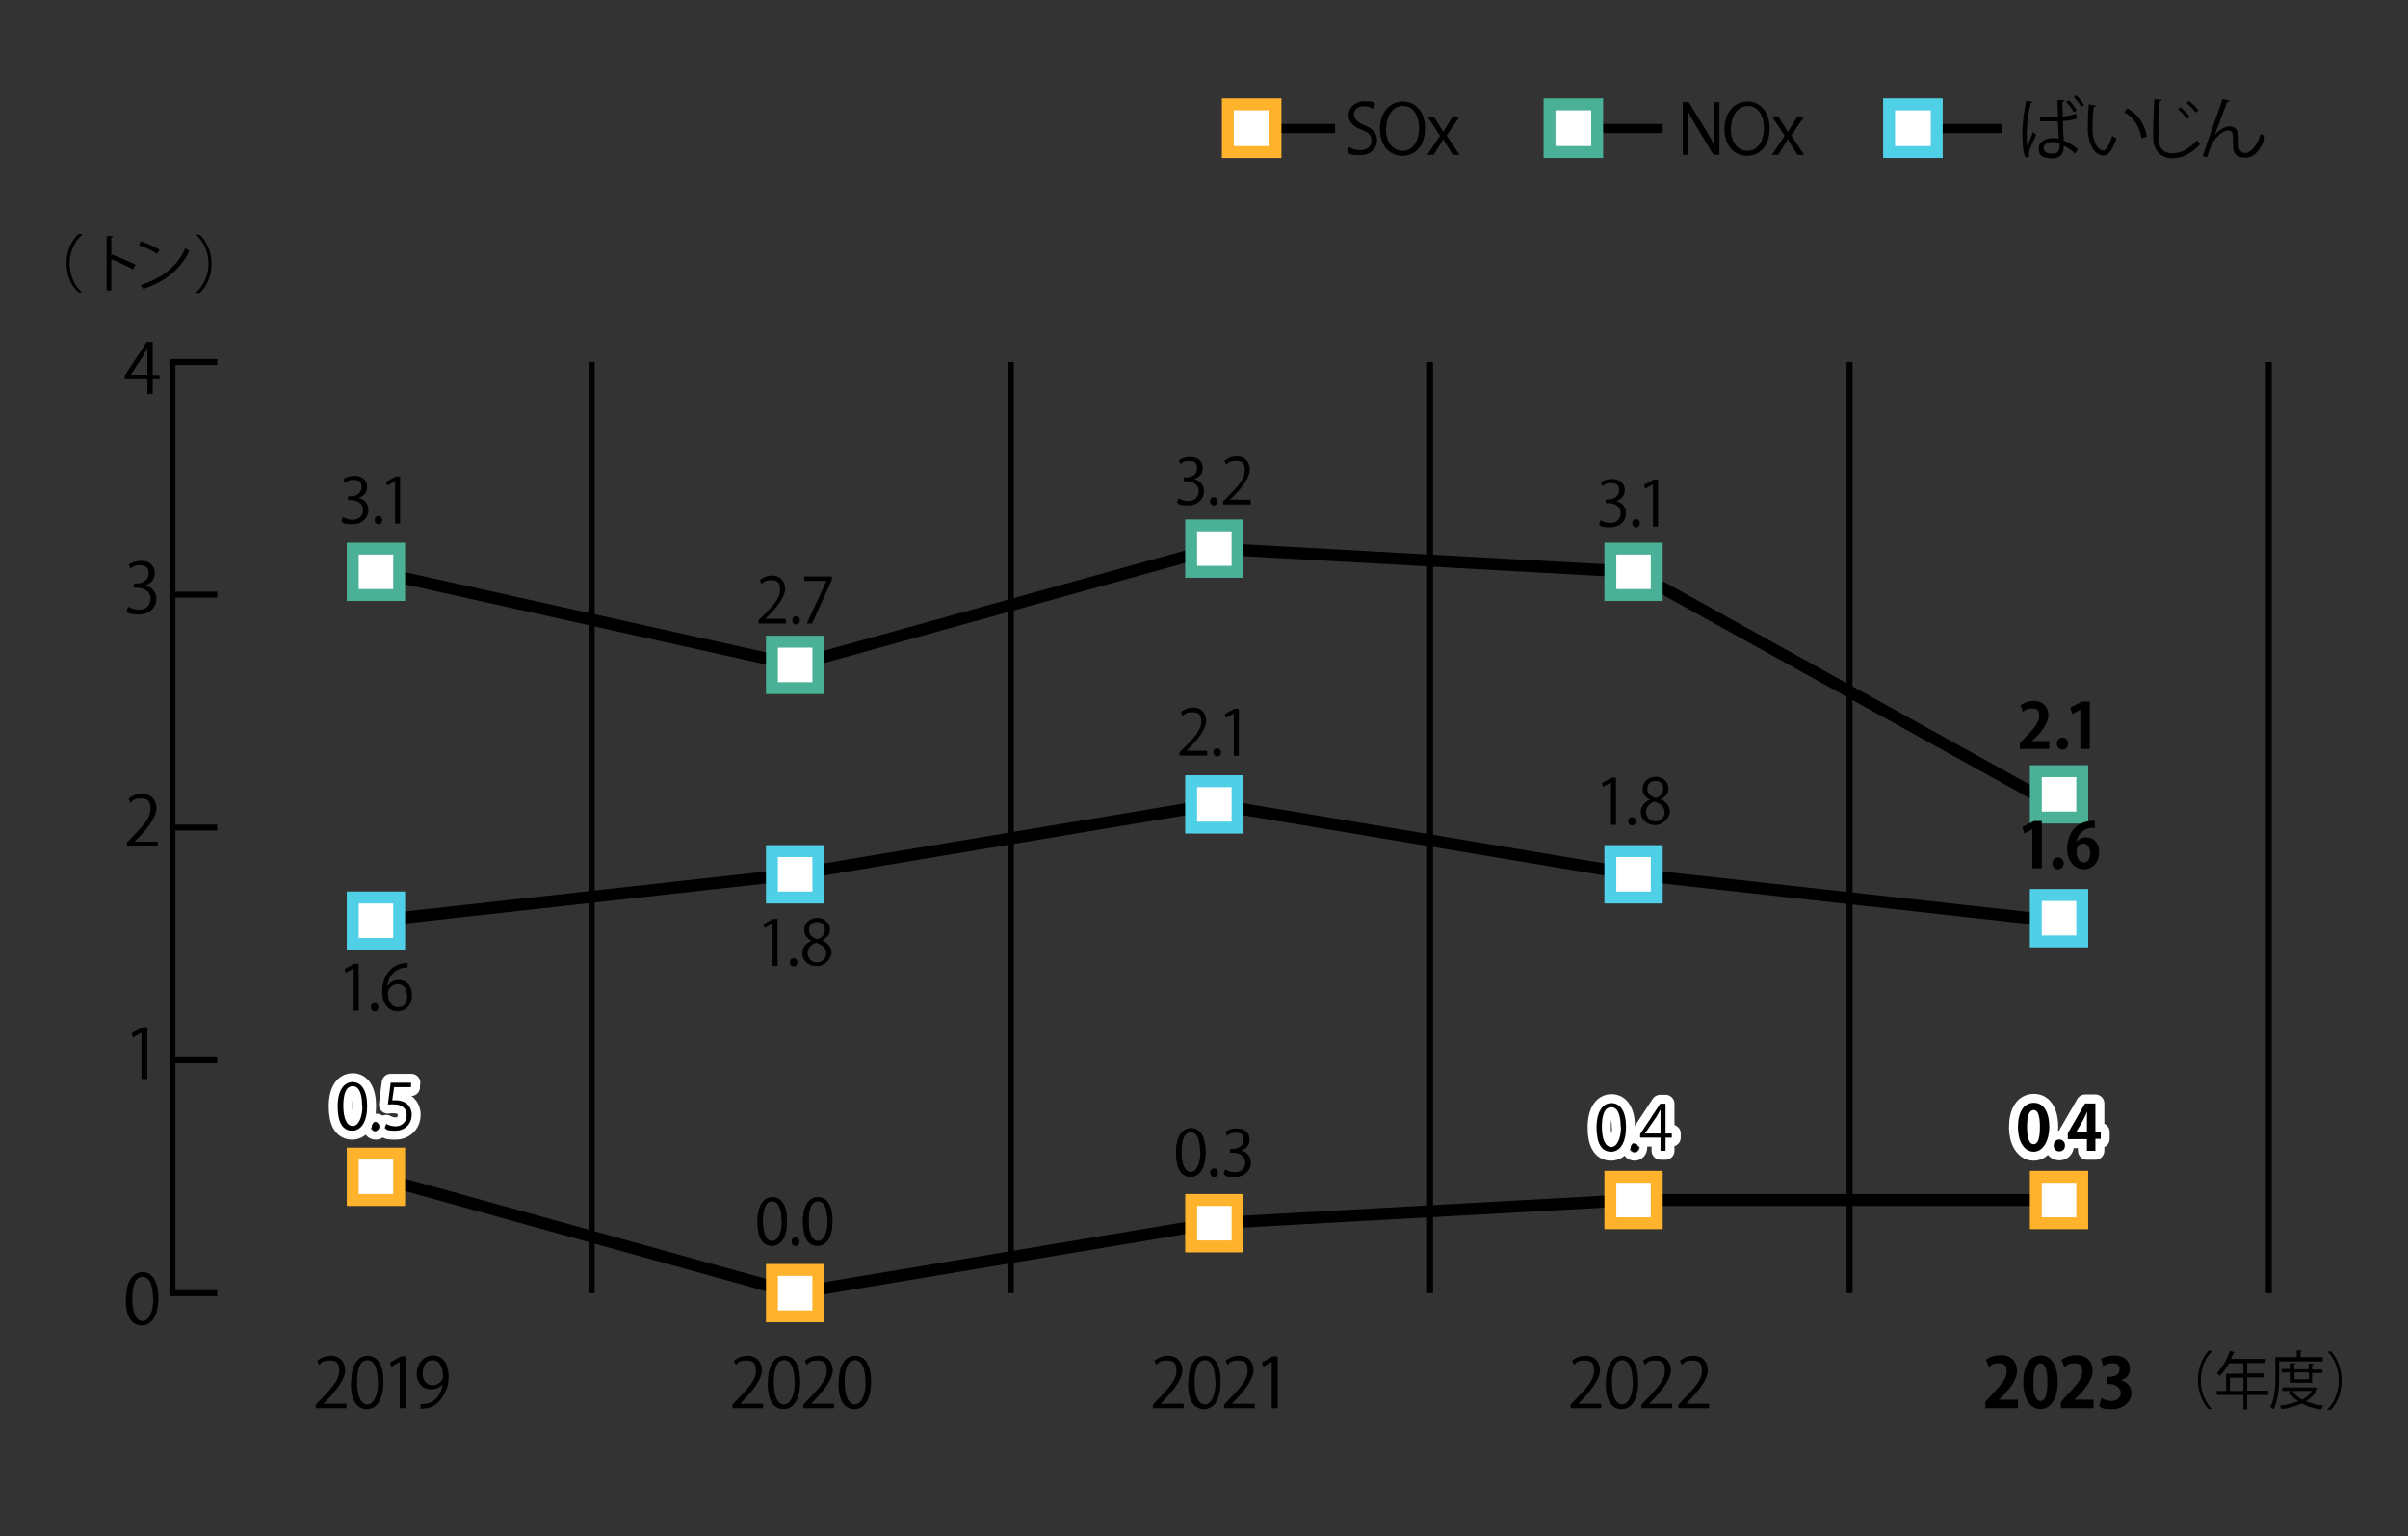 <?xml version="1.0" encoding="UTF-8"?>
<svg id="_画像" data-name="画像" xmlns="http://www.w3.org/2000/svg" version="1.1" viewBox="0 0 768 490">
  <rect x="0" y="0" width="768" height="490" fill="#333333" stroke="none"/>
  <defs>
    <style>
      .cls-1 {
        fill: #ffb22c;
      }

      .cls-1, .cls-2, .cls-3, .cls-4, .cls-5 {
        stroke-width: 0px;
      }

      .cls-6 {
        stroke-width: 2.9px;
      }

      .cls-6, .cls-7, .cls-8 {
        stroke: #000;
        stroke-miterlimit: 10;
      }

      .cls-6, .cls-7, .cls-8, .cls-9 {
        fill: none;
      }

      .cls-2 {
        fill: #4ab196;
      }

      .cls-3 {
        fill: #000;
      }

      .cls-7 {
        stroke-width: 1.9px;
      }

      .cls-8 {
        stroke-width: 3.8px;
      }

      .cls-8, .cls-9 {
        stroke-linecap: round;
      }

      .cls-9 {
        stroke: #fff;
        stroke-linejoin: round;
        stroke-width: 5.7px;
      }

      .cls-4 {
        fill: #50d0e7;
      }

      .cls-5 {
        fill: #fff;
      }
    </style>
  </defs>
  <g>
    <line class="cls-8" x1="253.6" y1="412.5" x2="119.9" y2="375.4"/>
    <line class="cls-8" x1="387.3" y1="390.2" x2="253.6" y2="412.5"/>
    <line class="cls-8" x1="521" y1="382.8" x2="387.3" y2="390.2"/>
    <line class="cls-8" x1="654.8" y1="382.8" x2="521" y2="382.8"/>
  </g>
  <g>
    <line class="cls-8" x1="253.6" y1="278.9" x2="119.9" y2="293.7"/>
    <line class="cls-8" x1="387.3" y1="256.6" x2="253.6" y2="278.9"/>
    <line class="cls-8" x1="521" y1="278.9" x2="387.3" y2="256.6"/>
    <line class="cls-8" x1="654.8" y1="293.7" x2="521" y2="278.9"/>
  </g>
  <g>
    <line class="cls-8" x1="253.6" y1="212.1" x2="119.9" y2="182.4"/>
    <line class="cls-8" x1="387.3" y1="175" x2="253.6" y2="212.1"/>
    <line class="cls-8" x1="521" y1="182.4" x2="387.3" y2="175"/>
    <line class="cls-8" x1="654.8" y1="256.6" x2="521" y2="182.4"/>
  </g>
  <g>
    <rect class="cls-5" x="246.2" y="405.1" width="14.8" height="14.8"/>
    <path class="cls-1" d="M259.1,407v11h-11v-11h11M262.9,403.2h-18.6v18.6h18.6v-18.6h0Z"/>
  </g>
  <g>
    <rect class="cls-5" x="112.5" y="286.3" width="14.8" height="14.8"/>
    <path class="cls-4" d="M125.4,288.2v11h-11v-11h11M129.2,284.4h-18.6v18.6h18.6v-18.6h0Z"/>
  </g>
  <g>
    <rect class="cls-5" x="246.2" y="271.5" width="14.8" height="14.8"/>
    <path class="cls-4" d="M259.1,273.4v11h-11v-11h11M262.9,269.6h-18.6v18.6h18.6v-18.6h0Z"/>
  </g>
  <g>
    <rect class="cls-5" x="112.5" y="175" width="14.8" height="14.8"/>
    <path class="cls-2" d="M125.4,176.9v11h-11v-11h11M129.2,173.1h-18.6v18.6h18.6v-18.6h0Z"/>
  </g>
  <g>
    <rect class="cls-5" x="246.2" y="204.7" width="14.8" height="14.8"/>
    <path class="cls-2" d="M259.1,206.6v11h-11v-11h11M262.9,202.8h-18.6v18.6h18.6v-18.6h0Z"/>
  </g>
  <g>
    <path class="cls-3" d="M114.2,158.8c1.8.3,3.3,1.7,3.3,3.9s-1.7,4.5-5.1,4.5-2.9-.5-3.5-1l.5-1.3c.5.4,1.7.9,3.1.9,2.5,0,3.3-1.8,3.3-3.1,0-2.2-1.9-3.2-3.8-3.2h-1v-1.2h1c1.4,0,3.3-.9,3.3-2.8s-.8-2.4-2.6-2.4-2.1.5-2.7,1l-.5-1.2c.7-.6,2.1-1.1,3.6-1.1,2.7,0,4,1.7,4,3.5s-1,2.9-2.7,3.5h0Z"/>
    <path class="cls-3" d="M119.5,165.9c0-.8.5-1.3,1.2-1.3s1.2.5,1.2,1.3-.5,1.3-1.2,1.3-1.2-.6-1.2-1.3Z"/>
    <path class="cls-3" d="M126,166.9v-13.4h0l-2.5,1.4-.4-1.2,3.1-1.7h1.4v15h-1.6Z"/>
  </g>
  <g>
    <path class="cls-3" d="M112.8,322.3v-13.4h0l-2.5,1.4-.4-1.2,3.1-1.7h1.4v15h-1.6Z"/>
    <path class="cls-3" d="M118.3,321.3c0-.8.5-1.3,1.2-1.3s1.2.5,1.2,1.3-.5,1.3-1.2,1.3-1.2-.6-1.2-1.3Z"/>
    <path class="cls-3" d="M123.7,314.4c.7-1,1.9-1.8,3.5-1.8,2.5,0,4.2,1.9,4.2,4.8s-1.7,5.2-4.6,5.2-4.9-2.4-4.9-6.3,1.9-8.2,6.7-9c.6,0,1.1-.1,1.4-.1v1.4c-4.1,0-6.1,3-6.5,5.9h0ZM129.8,317.5c0-2.3-1.2-3.6-3-3.6s-3.1,1.7-3.1,2.8c0,2.7,1.2,4.6,3.3,4.6s2.9-1.6,2.9-3.8Z"/>
  </g>
  <g>
    <path class="cls-3" d="M250.8,198.9h-8.9v-1l1.5-1.5c3.6-3.6,5.4-5.8,5.4-8.2s-.7-3.1-2.9-3.1-2.3.7-3,1.2l-.6-1.2c.9-.8,2.3-1.5,3.9-1.5,3,0,4.2,2.2,4.2,4.3s-2,5.2-5.1,8.3l-1.2,1.2h0s6.6,0,6.6,0v1.4Z"/>
    <path class="cls-3" d="M252.7,197.9c0-.8.5-1.3,1.2-1.3s1.2.5,1.2,1.3-.5,1.3-1.2,1.3-1.2-.6-1.2-1.3Z"/>
    <path class="cls-3" d="M256.5,183.9h8.8v1.1l-6.3,13.9h-1.7l6.3-13.6h0s-7.1,0-7.1,0v-1.4Z"/>
  </g>
  <g>
    <path class="cls-3" d="M246.4,308v-13.4h0l-2.5,1.4-.4-1.2,3.1-1.7h1.4v15h-1.6Z"/>
    <path class="cls-3" d="M251.9,307c0-.8.5-1.3,1.2-1.3s1.2.5,1.2,1.3-.5,1.3-1.2,1.3-1.2-.6-1.2-1.3Z"/>
    <path class="cls-3" d="M258.8,300.1c-1.6-.8-2.3-2.1-2.3-3.4,0-2.3,1.8-3.9,4.2-3.9s4,1.8,4,3.6-.7,2.7-2.5,3.5h0c1.8.9,3,2.2,3,4s-2.1,4.3-4.7,4.3-4.6-1.8-4.6-4,1.2-3.3,2.9-4.1h0ZM263.5,304.2c0-1.9-1.3-2.8-3.2-3.5-1.8.6-2.7,1.9-2.7,3.3s1.1,3,2.9,3,3-1.3,3-2.9ZM258,296.6c0,1.6,1.1,2.5,2.8,3,1.3-.5,2.3-1.5,2.3-2.9s-.7-2.6-2.5-2.6-2.6,1.2-2.6,2.5Z"/>
  </g>
  <g>
    <path class="cls-3" d="M110.4,449.2h-9.7v-1.1l1.6-1.7c3.9-4,5.9-6.4,5.9-9s-.8-3.4-3.1-3.4-2.5.7-3.3,1.4l-.6-1.3c1-.9,2.5-1.6,4.3-1.6,3.3,0,4.6,2.4,4.6,4.7s-2.2,5.7-5.6,9.2l-1.3,1.4h0s7.3,0,7.3,0v1.5Z"/>
    <path class="cls-3" d="M112,441.1c0-5.8,2.2-8.6,5.3-8.6s5,2.9,5,8.3-2,8.7-5.3,8.7-5.1-2.9-5.1-8.4ZM120.5,440.9c0-4.1-1-7-3.3-7s-3.3,2.6-3.3,7,1.2,7.1,3.3,7.1,3.4-3.2,3.4-7.1Z"/>
    <path class="cls-3" d="M127.5,449.2v-14.8h0l-2.7,1.6-.4-1.4,3.4-1.9h1.6v16.5h-1.8Z"/>
    <path class="cls-3" d="M141.3,441.4c-.9,1.1-2.2,1.8-3.8,1.8-2.8,0-4.6-2.2-4.6-5s2-5.8,5.2-5.8,5,2.7,5,6.9-2.8,9.3-7,9.9c-.8.1-1.5.2-2,.2v-1.5c.5,0,1,0,1.7-.1,2.8-.4,4.9-2.6,5.4-6.4h0ZM134.8,438.2c0,2.2,1.3,3.7,3.1,3.7s3.4-1.4,3.4-2.7c0-3.2-1.2-5.3-3.3-5.3s-3.2,1.8-3.2,4.3Z"/>
  </g>
  <g>
    <path class="cls-3" d="M26.2,74.9c-2.2,1.8-4,5.2-4,9.2s1.8,7.4,4,9.2h0c0,0-1.2,0-1.2,0-2-1.8-3.8-5.2-3.8-9.3s1.8-7.5,3.8-9.3h1.2Z"/>
    <path class="cls-3" d="M42.5,86c-2-1.1-4.8-2.4-7-3.3v10h-1.5v-17.4h2c0,.3-.2.5-.5.5v5.8l.3-.4c2.3.9,5.4,2.2,7.5,3.3l-.8,1.3Z"/>
    <path class="cls-3" d="M44.9,77c2.1.7,4.5,1.7,6,2.7l-.8,1.3c-1.4-1-3.8-2.1-5.8-2.8l.6-1.2ZM44.9,90.9c7.1-2.2,11.8-6.2,14.2-11.7.4.3.9.6,1.3.8-2.5,5.5-7.4,9.7-14.2,12,0,.2-.1.4-.3.5l-1.1-1.6Z"/>
    <path class="cls-3" d="M62.5,93.3c2.2-1.8,4-5.2,4-9.2s-1.8-7.4-4-9.2h0c0,0,1.2,0,1.2,0,2,1.8,3.8,5.2,3.8,9.3s-1.8,7.5-3.8,9.3h-1.2Z"/>
  </g>
  <g>
    <line class="cls-6" x1="499.9" y1="41" x2="530.3" y2="41"/>
    <line class="cls-6" x1="395.4" y1="41" x2="425.8" y2="41"/>
    <g>
      <path class="cls-3" d="M437.9,34.7c-.5-.3-1.5-.8-2.9-.8-2.3,0-3.2,1.4-3.2,2.6s1,2.5,3.3,3.4c2.7,1.1,4.1,2.5,4.1,4.9s-1.9,4.7-5.5,4.7-3.2-.5-4-1.1l.5-1.5c.9.6,2.2,1,3.6,1,2.2,0,3.6-1.2,3.6-3s-.9-2.7-3.1-3.5c-2.5-.9-4.2-2.4-4.2-4.7s2.1-4.4,5.1-4.4,2.8.4,3.4.8l-.5,1.5Z"/>
      <path class="cls-3" d="M454.5,40.9c0,5.9-3.3,8.8-7.3,8.8s-7.1-3.3-7.1-8.5,3.1-8.8,7.3-8.8,7.1,3.4,7.1,8.5ZM442,41.1c0,3.6,1.8,7,5.3,7s5.3-3.4,5.3-7.2-1.7-7.1-5.2-7.1-5.3,3.7-5.3,7.2Z"/>
      <path class="cls-3" d="M465.4,37.4l-4,5.8,4.1,6.2h-2.1l-1.8-2.8c-.4-.7-.8-1.4-1.3-2.2h0c-.4.7-.8,1.4-1.3,2.2l-1.8,2.8h-2l4.1-6.1-3.9-5.9h2l1.7,2.7c.4.7.8,1.3,1.2,2h0c.4-.7.8-1.4,1.2-2l1.7-2.7h2Z"/>
    </g>
    <g>
      <path class="cls-3" d="M548.3,49.4h-1.8l-5.3-8.8c-1.1-1.9-2.2-3.7-3-5.6h0c.2,2.2.2,4.1.2,7v7.4h-1.7v-16.8h1.9l5.4,8.8c1.2,2,2.2,3.7,2.9,5.5h0c-.2-2.4-.2-4.4-.2-7v-7.3h1.7v16.8Z"/>
      <path class="cls-3" d="M564.4,40.9c0,5.9-3.3,8.8-7.3,8.8s-7.1-3.3-7.1-8.5,3.1-8.8,7.3-8.8,7.1,3.4,7.1,8.5ZM552,41.1c0,3.6,1.8,7,5.3,7s5.3-3.4,5.3-7.2-1.7-7.1-5.2-7.1-5.3,3.7-5.3,7.2Z"/>
      <path class="cls-3" d="M575.3,37.4l-4,5.8,4.1,6.2h-2.1l-1.8-2.8c-.4-.7-.8-1.4-1.3-2.2h0c-.4.7-.8,1.4-1.3,2.2l-1.8,2.8h-2l4.1-6.1-3.9-5.9h2l1.7,2.7c.4.7.8,1.3,1.2,2h0c.4-.7.8-1.4,1.2-2l1.7-2.7h2Z"/>
    </g>
    <g>
      <rect class="cls-5" x="494.2" y="33.3" width="15.2" height="15.2"/>
      <path class="cls-2" d="M507.5,35.2v11.4h-11.4v-11.4h11.4M511.3,31.4h-19v19h19v-19h0Z"/>
    </g>
    <line class="cls-6" x1="608.2" y1="41" x2="638.6" y2="41"/>
    <g>
      <path class="cls-3" d="M645.9,50.1c-.7-1.6-.9-4.9-.9-7.7s.5-6.6,1.2-10.3l2.1.4c0,.2-.3.4-.6.4-.8,3-1.3,6.9-1.3,9.5s0,3.3.2,4.2c.5-1.3,1.4-3.4,1.8-4.5l1,.9c-.7,1.5-2.3,4.8-2.3,5.9s0,.6.2,1.1l-1.5.2ZM650.9,37.3c.5,0,4.1,0,5.5,0,0-1.9-.2-3.7-.2-5.3h2.2c0,.3-.2.5-.6.5,0,1.4,0,3,.1,4.7,1.7-.2,3.1-.5,4.3-.9l.2,1.5c-1.1.4-2.6.7-4.5.8l.3,6.2c1.7.7,3.3,1.8,4.5,2.8l-.9,1.4c-.9-.9-2.2-1.9-3.6-2.5,0,1.8-.3,4-3.7,4s-4.3-1.2-4.3-3.2,2.2-3.2,4.3-3.2,1.4,0,2.1.3c0-1.4-.2-3.5-.3-5.7-.7,0-1.6,0-2.2,0h-3.4v-1.5ZM656.9,45.7c-.7-.2-1.5-.4-2.2-.4-1.3,0-2.9.5-2.9,1.9s1.3,1.8,2.9,1.8,2.2-.8,2.2-2.6c0-.2,0-.5,0-.8ZM661.4,35.8c-.5-1-1.4-2.3-2.4-3.2l.8-.6c1.1,1,2,2.2,2.5,3.3l-.9.5ZM663.8,34.2c-.5-1.1-1.4-2.2-2.4-3.2l.8-.6c1.1,1,1.9,2.1,2.5,3.2l-.9.5Z"/>
      <path class="cls-3" d="M668.4,33.8c0,.2-.3.3-.6.4-.3,1.7-.4,3.6-.4,5.5s0,1.6,0,2.3c.3,3.7,1.8,6,3.5,6,.9,0,2-2.2,2.8-4.7.3.3.9.7,1.3.9-1,3-2.3,5.4-4.1,5.4-2.8,0-4.7-3.3-5-7.6,0-.8,0-1.8,0-2.8,0-1.9.1-4,.3-5.9l2.3.4ZM683,44.1c-.6-3.9-2.6-6.6-5.5-8.3l1-1.2c3.2,1.7,5.6,4.9,6.2,9l-1.6.5Z"/>
      <path class="cls-3" d="M689.5,31.9c0,.3-.2.4-.7.5-.2,2.6-.4,8.4-.4,11.6s1.6,4.9,4.4,4.9,5.4-1.3,7.9-4.2c.2.4.7,1.1,1,1.3-2.6,2.9-5.7,4.5-8.9,4.5s-6.1-2.3-6.1-6.5.2-9.6.4-12.3l2.4.2ZM695.4,34.2c1,.8,2.3,2.1,3,3l-.8.7c-.7-.9-2-2.3-2.9-3l.8-.7ZM698.1,32.2c1.1.8,2.4,2.1,3,3l-.8.7c-.6-.9-1.9-2.2-2.9-3l.7-.7Z"/>
      <path class="cls-3" d="M702.5,49.8c1.6-4.7,4.3-12.5,5.2-14.8.4-1.2,1-2.9,1.1-3.4l2.4.6c-.1.3-.4.4-.9.4-1.2,3-3.1,8.2-3.9,10.4h0c1.3-1.6,3.3-2.7,4.8-2.7s2.8,1.3,2.8,3.3v2.6c0,1.7.8,2.6,2.2,2.6s3.8-2.3,4.8-6.1c.4.3,1,.6,1.4.8-1.2,4.2-3.4,6.8-6.3,6.8s-3.9-1.4-3.9-3.7,0-2.4,0-2.9c0-1.4-.6-2.1-1.5-2.1-2.5,0-5.1,3.7-5.6,5.1-.3.8-.8,2.2-1.2,3.5l-1.6-.5Z"/>
    </g>
    <g>
      <rect class="cls-5" x="602.5" y="33.3" width="15.2" height="15.2"/>
      <path class="cls-4" d="M615.8,35.2v11.4h-11.4v-11.4h11.4M619.6,31.4h-19v19h19v-19h0Z"/>
    </g>
    <g>
      <rect class="cls-5" x="391.6" y="33.3" width="15.2" height="15.2"/>
      <path class="cls-1" d="M404.9,35.2v11.4h-11.4v-11.4h11.4M408.7,31.4h-19v19h19v-19h0Z"/>
    </g>
  </g>
  <g>
    <path class="cls-3" d="M243.3,449.2h-9.7v-1.1l1.6-1.7c3.9-4,5.9-6.4,5.9-9s-.8-3.4-3.1-3.4-2.5.7-3.3,1.4l-.6-1.3c1-.9,2.5-1.6,4.3-1.6,3.3,0,4.6,2.4,4.6,4.7s-2.2,5.7-5.6,9.2l-1.3,1.4h0s7.3,0,7.3,0v1.5Z"/>
    <path class="cls-3" d="M244.9,441.1c0-5.8,2.2-8.6,5.3-8.6s5,2.9,5,8.3-2,8.7-5.3,8.7-5.1-2.9-5.1-8.4ZM253.4,440.9c0-4.1-1-7-3.3-7s-3.3,2.6-3.3,7,1.2,7.1,3.3,7.1,3.4-3.2,3.4-7.1Z"/>
    <path class="cls-3" d="M265.9,449.2h-9.7v-1.1l1.6-1.7c3.9-4,5.9-6.4,5.9-9s-.8-3.4-3.1-3.4-2.5.7-3.3,1.4l-.6-1.3c1-.9,2.5-1.6,4.3-1.6,3.3,0,4.6,2.4,4.6,4.7s-2.2,5.7-5.6,9.2l-1.3,1.4h0s7.3,0,7.3,0v1.5Z"/>
    <path class="cls-3" d="M267.5,441.1c0-5.8,2.2-8.6,5.3-8.6s5,2.9,5,8.3-2,8.7-5.3,8.7-5.1-2.9-5.1-8.4ZM276,440.9c0-4.1-1-7-3.3-7s-3.3,2.6-3.3,7,1.2,7.1,3.3,7.1,3.4-3.2,3.4-7.1Z"/>
  </g>
  <g>
    <path class="cls-3" d="M705.5,431.1c-2,1.8-3.6,5.2-3.6,9.2s1.7,7.4,3.6,9.2h0c0,0-1.1,0-1.1,0-1.8-1.8-3.4-5.2-3.4-9.3s1.6-7.5,3.4-9.3h1.1Z"/>
    <path class="cls-3" d="M723.4,443.7v1.3h-6.7v4.6h-1.2v-4.6h-8.5v-1.3h3v-5.5h5.5v-3.3h-4.6c-.9,1.6-1.9,3-2.9,4-.2-.2-.7-.7-1-.9,1.7-1.6,3.3-4.4,4.2-7.1l1.5.5c0,.2-.2.2-.4.2-.2.7-.5,1.3-.8,1.9h11.1v1.3h-5.9v3.3h5.5v1.3h-5.5v4.2h6.7ZM711.2,443.7h4.3v-4.2h-4.3v4.2Z"/>
    <path class="cls-3" d="M740.9,434.3h-14v4.6c0,3.1-.2,7.7-1.8,10.7-.2-.2-.7-.6-1-.8,1.5-2.9,1.6-7,1.6-10v-5.9h6.8v-2.1h1.6c0,.3-.1.4-.4.4v1.7h7.1v1.2ZM738.5,442.5l.8.4c0,0-.1.2-.2.2-.8,1.7-2.1,2.9-3.7,3.9,1.7.7,3.6,1.2,5.6,1.4-.3.3-.6.8-.7,1.2-2.3-.3-4.4-.9-6.2-1.9-1.9.9-4.2,1.5-6.5,1.8,0-.3-.3-.8-.5-1.1,2-.2,4.1-.7,5.9-1.4-1.2-.8-2.3-1.8-3-3l.8-.3h-2.9v-1.1h10.6ZM737.5,441.1h-6.9v-3.3h-2.9v-1.1h2.9v-1.8h1.5c0,.3-.1.4-.4.4v1.5h4.6v-1.8h1.5c0,.3-.1.4-.4.4v1.5h3.3v1.1h-3.3v3.3ZM731.1,443.7c.7,1.1,1.8,2,3.1,2.8,1.3-.7,2.4-1.6,3.2-2.8h-6.4ZM736.4,437.8h-4.6v2.2h4.6v-2.2Z"/>
    <path class="cls-3" d="M742.3,449.5c2-1.8,3.6-5.2,3.6-9.2s-1.7-7.4-3.6-9.2h0c0,0,1.1,0,1.1,0,1.8,1.8,3.4,5.2,3.4,9.3s-1.6,7.5-3.4,9.3h-1.1Z"/>
  </g>
  <path class="cls-3" d="M40.2,414.4c0-5.8,2.2-8.6,5.3-8.6s5,2.9,5,8.3-2,8.7-5.3,8.7-5.1-2.9-5.1-8.4ZM48.8,414.3c0-4.1-1-7-3.3-7s-3.3,2.6-3.3,7,1.2,7.1,3.3,7.1,3.4-3.2,3.4-7.1Z"/>
  <path class="cls-3" d="M45.1,344.2v-14.8h0l-2.7,1.6-.4-1.4,3.4-1.9h1.6v16.5h-1.8Z"/>
  <path class="cls-3" d="M50.2,269.9h-9.7v-1.1l1.6-1.7c3.9-4,5.9-6.4,5.9-9s-.8-3.4-3.1-3.4-2.5.7-3.3,1.4l-.6-1.3c1-.9,2.5-1.6,4.3-1.6,3.3,0,4.6,2.4,4.6,4.7s-2.2,5.7-5.6,9.2l-1.3,1.4h0s7.3,0,7.3,0v1.5Z"/>
  <path class="cls-3" d="M46.3,186.8c1.9.3,3.6,1.9,3.6,4.3s-1.9,4.9-5.6,4.9-3.1-.5-3.9-1.1l.5-1.4c.6.4,1.9,1,3.4,1,2.8,0,3.7-1.9,3.7-3.5,0-2.4-2-3.5-4.2-3.5h-1.1v-1.4h1.1c1.6,0,3.6-1,3.6-3.1s-.9-2.7-2.8-2.7-2.4.6-3,1.1l-.5-1.3c.8-.6,2.3-1.2,3.9-1.2,3,0,4.4,1.9,4.4,3.9s-1.1,3.2-3,3.9h0Z"/>
  <path class="cls-3" d="M48.7,125.6h-1.7v-4.6h-7.2v-1.2l7-10.7h1.9v10.5h2.2v1.4h-2.2v4.6ZM41.7,119.5h5.3v-5.9c0-.9,0-1.8,0-2.6h0c-.5,1-.9,1.7-1.3,2.5l-4,6h0Z"/>
  <line class="cls-7" x1="55" y1="338.2" x2="69.3" y2="338.2"/>
  <line class="cls-7" x1="55" y1="264" x2="69.3" y2="264"/>
  <line class="cls-7" x1="55" y1="189.7" x2="69.3" y2="189.7"/>
  <polyline class="cls-7" points="69.3 115.5 55 115.5 55 412.5 55 115.5 55 412.5 69.3 412.5"/>
  <line class="cls-7" x1="322.4" y1="412.5" x2="322.4" y2="115.5"/>
  <line class="cls-7" x1="188.7" y1="412.5" x2="188.7" y2="115.5"/>
  <line class="cls-7" x1="456.1" y1="412.5" x2="456.1" y2="115.5"/>
  <line class="cls-7" x1="589.9" y1="412.5" x2="589.9" y2="115.5"/>
  <line class="cls-7" x1="723.6" y1="412.5" x2="723.6" y2="115.5"/>
  <g>
    <path class="cls-3" d="M377.4,449.2h-9.7v-1.1l1.6-1.7c3.9-4,5.9-6.4,5.9-9s-.8-3.4-3.1-3.4-2.5.7-3.3,1.4l-.6-1.3c1-.9,2.5-1.6,4.3-1.6,3.3,0,4.6,2.4,4.6,4.7s-2.2,5.7-5.6,9.2l-1.3,1.4h0s7.3,0,7.3,0v1.5Z"/>
    <path class="cls-3" d="M379,441.1c0-5.8,2.2-8.6,5.3-8.6s5,2.9,5,8.3-2,8.7-5.3,8.7-5.1-2.9-5.1-8.4ZM387.6,440.9c0-4.1-1-7-3.3-7s-3.3,2.6-3.3,7,1.2,7.1,3.3,7.1,3.4-3.2,3.4-7.1Z"/>
    <path class="cls-3" d="M400.1,449.2h-9.7v-1.1l1.6-1.7c3.9-4,5.9-6.4,5.9-9s-.8-3.4-3.1-3.4-2.5.7-3.3,1.4l-.6-1.3c1-.9,2.5-1.6,4.3-1.6,3.3,0,4.6,2.4,4.6,4.7s-2.2,5.7-5.6,9.2l-1.3,1.4h0s7.3,0,7.3,0v1.5Z"/>
    <path class="cls-3" d="M405.6,449.2v-14.8h0l-2.7,1.6-.4-1.4,3.4-1.9h1.6v16.5h-1.8Z"/>
  </g>
  <g>
    <g>
      <path class="cls-9" d="M107.7,353c0-5.2,2-7.8,4.8-7.8s4.6,2.7,4.6,7.6-1.8,7.9-4.8,7.9-4.6-2.7-4.6-7.7ZM115.5,352.8c0-3.7-.9-6.3-3-6.3s-3,2.4-3,6.3,1.1,6.4,3,6.4,3.1-2.9,3.1-6.4Z"/>
      <path class="cls-9" d="M118.6,359.4c0-.8.5-1.3,1.2-1.3s1.2.5,1.2,1.3-.5,1.3-1.2,1.3-1.2-.6-1.2-1.3Z"/>
      <path class="cls-9" d="M131.1,345.4v1.4h-5.4l-.6,4.2c.3,0,.6,0,1.2,0,2.7,0,5,1.6,5,4.6s-2.2,5.1-5.2,5.1-2.8-.4-3.4-.9l.5-1.3c.6.4,1.7.8,3,.8,1.9,0,3.5-1.4,3.5-3.5,0-2.1-1.3-3.5-4.1-3.5s-1.4,0-1.9.1l.9-7h6.6Z"/>
    </g>
    <g>
      <path class="cls-3" d="M107.7,353c0-5.2,2-7.8,4.8-7.8s4.6,2.7,4.6,7.6-1.8,7.9-4.8,7.9-4.6-2.7-4.6-7.7ZM115.5,352.8c0-3.7-.9-6.3-3-6.3s-3,2.4-3,6.3,1.1,6.4,3,6.4,3.1-2.9,3.1-6.4Z"/>
      <path class="cls-3" d="M118.6,359.4c0-.8.5-1.3,1.2-1.3s1.2.5,1.2,1.3-.5,1.3-1.2,1.3-1.2-.6-1.2-1.3Z"/>
      <path class="cls-3" d="M131.1,345.4v1.4h-5.4l-.6,4.2c.3,0,.6,0,1.2,0,2.7,0,5,1.6,5,4.6s-2.2,5.1-5.2,5.1-2.8-.4-3.4-.9l.5-1.3c.6.4,1.7.8,3,.8,1.9,0,3.5-1.4,3.5-3.5,0-2.1-1.3-3.5-4.1-3.5s-1.4,0-1.9.1l.9-7h6.6Z"/>
    </g>
  </g>
  <g>
    <g>
      <path class="cls-3" d="M241.6,389.7c0-5.2,2-7.8,4.8-7.8s4.6,2.7,4.6,7.6-1.8,7.9-4.8,7.9-4.6-2.7-4.6-7.7ZM249.3,389.5c0-3.7-.9-6.3-3-6.3s-3,2.4-3,6.3,1.1,6.4,3,6.4,3.1-2.9,3.1-6.4Z"/>
      <path class="cls-3" d="M252.5,396.1c0-.8.5-1.3,1.2-1.3s1.2.5,1.2,1.3-.5,1.3-1.2,1.3-1.2-.6-1.2-1.3Z"/>
      <path class="cls-3" d="M256.1,389.7c0-5.2,2-7.8,4.8-7.8s4.6,2.7,4.6,7.6-1.8,7.9-4.8,7.9-4.6-2.7-4.6-7.7ZM263.9,389.5c0-3.7-.9-6.3-3-6.3s-3,2.4-3,6.3,1.1,6.4,3,6.4,3.1-2.9,3.1-6.4Z"/>
    </g>
    <g>
      <path class="cls-3" d="M241.6,389.7c0-5.2,2-7.8,4.8-7.8s4.6,2.7,4.6,7.6-1.8,7.9-4.8,7.9-4.6-2.7-4.6-7.7ZM249.3,389.5c0-3.7-.9-6.3-3-6.3s-3,2.4-3,6.3,1.1,6.4,3,6.4,3.1-2.9,3.1-6.4Z"/>
      <path class="cls-3" d="M252.5,396.1c0-.8.5-1.3,1.2-1.3s1.2.5,1.2,1.3-.5,1.3-1.2,1.3-1.2-.6-1.2-1.3Z"/>
      <path class="cls-3" d="M256.1,389.7c0-5.2,2-7.8,4.8-7.8s4.6,2.7,4.6,7.6-1.8,7.9-4.8,7.9-4.6-2.7-4.6-7.7ZM263.9,389.5c0-3.7-.9-6.3-3-6.3s-3,2.4-3,6.3,1.1,6.4,3,6.4,3.1-2.9,3.1-6.4Z"/>
    </g>
  </g>
  <g>
    <g>
      <rect class="cls-5" x="112.5" y="368" width="14.8" height="14.8"/>
      <path class="cls-1" d="M125.4,369.9v11h-11v-11h11M129.2,366.1h-18.6v18.6h18.6v-18.6h0Z"/>
    </g>
    <g>
      <rect class="cls-5" x="379.9" y="382.8" width="14.8" height="14.8"/>
      <path class="cls-1" d="M392.8,384.7v11h-11v-11h11M396.6,380.9h-18.6v18.6h18.6v-18.6h0Z"/>
    </g>
  </g>
  <g>
    <rect class="cls-5" x="379.9" y="249.2" width="14.8" height="14.8"/>
    <path class="cls-4" d="M392.8,251.1v11h-11v-11h11M396.6,247.3h-18.6v18.6h18.6v-18.6h0Z"/>
  </g>
  <g>
    <rect class="cls-5" x="379.9" y="167.6" width="14.8" height="14.8"/>
    <path class="cls-2" d="M392.8,169.5v11h-11v-11h11M396.6,165.7h-18.6v18.6h18.6v-18.6h0Z"/>
  </g>
  <g>
    <path class="cls-3" d="M380.7,152.8c1.8.3,3.3,1.7,3.3,3.9s-1.7,4.5-5.1,4.5-2.9-.5-3.5-1l.5-1.3c.5.4,1.7.9,3.1.9,2.5,0,3.3-1.8,3.3-3.1,0-2.2-1.9-3.2-3.8-3.2h-1v-1.2h1c1.4,0,3.3-.9,3.3-2.8s-.8-2.4-2.6-2.4-2.1.5-2.7,1l-.5-1.2c.7-.6,2.1-1.1,3.6-1.1,2.7,0,4,1.7,4,3.5s-1,2.9-2.7,3.5h0Z"/>
    <path class="cls-3" d="M385.9,159.9c0-.8.5-1.3,1.2-1.3s1.2.5,1.2,1.3-.5,1.3-1.2,1.3-1.2-.6-1.2-1.3Z"/>
    <path class="cls-3" d="M399,160.9h-8.9v-1l1.5-1.5c3.6-3.6,5.4-5.8,5.4-8.2s-.7-3.1-2.9-3.1-2.3.7-3,1.2l-.6-1.2c.9-.8,2.3-1.5,3.9-1.5,3,0,4.2,2.2,4.2,4.3s-2,5.2-5.1,8.3l-1.2,1.2h0s6.6,0,6.6,0v1.4Z"/>
  </g>
  <g>
    <path class="cls-3" d="M385.1,241h-8.9v-1l1.5-1.5c3.6-3.6,5.4-5.8,5.4-8.2s-.7-3.1-2.9-3.1-2.3.7-3,1.2l-.6-1.2c.9-.8,2.3-1.5,3.9-1.5,3,0,4.2,2.2,4.2,4.3s-2,5.2-5.1,8.3l-1.2,1.2h0s6.6,0,6.6,0v1.4Z"/>
    <path class="cls-3" d="M387,240c0-.8.5-1.3,1.2-1.3s1.2.5,1.2,1.3-.5,1.3-1.2,1.3-1.2-.6-1.2-1.3Z"/>
    <path class="cls-3" d="M393.5,241v-13.4h0l-2.5,1.4-.4-1.2,3.1-1.7h1.4v15h-1.6Z"/>
  </g>
  <g>
    <path class="cls-3" d="M510.6,449.2h-9.7v-1.1l1.6-1.7c3.9-4,5.9-6.4,5.9-9s-.8-3.4-3.1-3.4-2.5.7-3.3,1.4l-.6-1.3c1-.9,2.5-1.6,4.3-1.6,3.3,0,4.6,2.4,4.6,4.7s-2.2,5.7-5.6,9.2l-1.3,1.4h0s7.3,0,7.3,0v1.5Z"/>
    <path class="cls-3" d="M512.2,441.1c0-5.8,2.2-8.6,5.3-8.6s5,2.9,5,8.3-2,8.7-5.3,8.7-5.1-2.9-5.1-8.4ZM520.7,440.9c0-4.1-1-7-3.3-7s-3.3,2.6-3.3,7,1.2,7.1,3.3,7.1,3.4-3.2,3.4-7.1Z"/>
    <path class="cls-3" d="M533.2,449.2h-9.7v-1.1l1.6-1.7c3.9-4,5.9-6.4,5.9-9s-.8-3.4-3.1-3.4-2.5.7-3.3,1.4l-.6-1.3c1-.9,2.5-1.6,4.3-1.6,3.3,0,4.6,2.4,4.6,4.7s-2.2,5.7-5.6,9.2l-1.3,1.4h0s7.3,0,7.3,0v1.5Z"/>
    <path class="cls-3" d="M545,449.2h-9.7v-1.1l1.6-1.7c3.9-4,5.9-6.4,5.9-9s-.8-3.4-3.1-3.4-2.5.7-3.3,1.4l-.6-1.3c1-.9,2.5-1.6,4.3-1.6,3.3,0,4.6,2.4,4.6,4.7s-2.2,5.7-5.6,9.2l-1.3,1.4h0s7.3,0,7.3,0v1.5Z"/>
  </g>
  <g>
    <g>
      <path class="cls-3" d="M375.1,367.7c0-5.2,2-7.8,4.8-7.8s4.6,2.7,4.6,7.6-1.8,7.9-4.8,7.9-4.6-2.7-4.6-7.7ZM382.8,367.5c0-3.7-.9-6.3-3-6.3s-3,2.4-3,6.3,1.1,6.4,3,6.4,3.1-2.9,3.1-6.4Z"/>
      <path class="cls-3" d="M386,374.1c0-.8.5-1.3,1.2-1.3s1.2.5,1.2,1.3-.5,1.3-1.2,1.3-1.2-.6-1.2-1.3Z"/>
      <path class="cls-3" d="M395.6,367c1.8.3,3.3,1.7,3.3,3.9s-1.7,4.5-5.1,4.5-2.9-.5-3.5-1l.5-1.3c.5.4,1.7.9,3.1.9,2.5,0,3.3-1.8,3.3-3.1,0-2.2-1.9-3.2-3.8-3.2h-1v-1.2h1c1.4,0,3.3-.9,3.3-2.8s-.8-2.4-2.6-2.4-2.1.5-2.7,1l-.5-1.2c.7-.6,2.1-1.1,3.6-1.1,2.7,0,4,1.7,4,3.5s-1,2.9-2.7,3.5h0Z"/>
    </g>
    <g>
      <path class="cls-3" d="M375.1,367.7c0-5.2,2-7.8,4.8-7.8s4.6,2.7,4.6,7.6-1.8,7.9-4.8,7.9-4.6-2.7-4.6-7.7ZM382.8,367.5c0-3.7-.9-6.3-3-6.3s-3,2.4-3,6.3,1.1,6.4,3,6.4,3.1-2.9,3.1-6.4Z"/>
      <path class="cls-3" d="M386,374.1c0-.8.5-1.3,1.2-1.3s1.2.5,1.2,1.3-.5,1.3-1.2,1.3-1.2-.6-1.2-1.3Z"/>
      <path class="cls-3" d="M395.6,367c1.8.3,3.3,1.7,3.3,3.9s-1.7,4.5-5.1,4.5-2.9-.5-3.5-1l.5-1.3c.5.4,1.7.9,3.1.9,2.5,0,3.3-1.8,3.3-3.1,0-2.2-1.9-3.2-3.8-3.2h-1v-1.2h1c1.4,0,3.3-.9,3.3-2.8s-.8-2.4-2.6-2.4-2.1.5-2.7,1l-.5-1.2c.7-.6,2.1-1.1,3.6-1.1,2.7,0,4,1.7,4,3.5s-1,2.9-2.7,3.5h0Z"/>
    </g>
  </g>
  <g>
    <rect class="cls-5" x="513.6" y="375.4" width="14.8" height="14.8"/>
    <path class="cls-1" d="M526.5,377.3v11h-11v-11h11M530.3,373.5h-18.6v18.6h18.6v-18.6h0Z"/>
  </g>
  <g>
    <rect class="cls-5" x="513.6" y="271.5" width="14.8" height="14.8"/>
    <path class="cls-4" d="M526.5,273.4v11h-11v-11h11M530.3,269.6h-18.6v18.6h18.6v-18.6h0Z"/>
  </g>
  <g>
    <rect class="cls-5" x="513.6" y="175" width="14.8" height="14.8"/>
    <path class="cls-2" d="M526.5,176.9v11h-11v-11h11M530.3,173.1h-18.6v18.6h18.6v-18.6h0Z"/>
  </g>
  <g>
    <path class="cls-3" d="M515.3,159.8c1.8.3,3.3,1.7,3.3,3.9s-1.7,4.5-5.1,4.5-2.9-.5-3.5-1l.5-1.3c.5.4,1.7.9,3.1.9,2.5,0,3.3-1.8,3.3-3.1,0-2.2-1.9-3.2-3.8-3.2h-1v-1.2h1c1.4,0,3.3-.9,3.3-2.8s-.8-2.4-2.6-2.4-2.1.5-2.7,1l-.5-1.2c.7-.6,2.1-1.1,3.6-1.1,2.7,0,4,1.7,4,3.5s-1,2.9-2.7,3.5h0Z"/>
    <path class="cls-3" d="M520.6,166.9c0-.8.5-1.3,1.2-1.3s1.2.5,1.2,1.3-.5,1.3-1.2,1.3-1.2-.6-1.2-1.3Z"/>
    <path class="cls-3" d="M527.2,167.9v-13.4h0l-2.5,1.4-.4-1.2,3.1-1.7h1.4v15h-1.6Z"/>
  </g>
  <g>
    <path class="cls-3" d="M513.8,263v-13.4h0l-2.5,1.4-.4-1.2,3.1-1.7h1.4v15h-1.6Z"/>
    <path class="cls-3" d="M519.3,262c0-.8.5-1.3,1.2-1.3s1.2.5,1.2,1.3-.5,1.3-1.2,1.3-1.2-.6-1.2-1.3Z"/>
    <path class="cls-3" d="M526.2,255.1c-1.6-.8-2.3-2.1-2.3-3.4,0-2.3,1.8-3.9,4.2-3.9s4,1.8,4,3.6-.7,2.7-2.5,3.5h0c1.8.9,3,2.2,3,4s-2.1,4.3-4.7,4.3-4.6-1.8-4.6-4,1.2-3.3,2.9-4.1h0ZM530.9,259.2c0-1.9-1.3-2.8-3.2-3.5-1.8.6-2.7,1.9-2.7,3.3s1.1,3,2.9,3,3-1.3,3-2.9ZM525.4,251.6c0,1.6,1.1,2.5,2.8,3,1.3-.5,2.3-1.5,2.3-2.9s-.7-2.6-2.5-2.6-2.6,1.2-2.6,2.5Z"/>
  </g>
  <g>
    <path class="cls-3" d="M643.6,449.2h-10.4v-2l1.8-2c3.1-3.3,5-5.4,5-7.6s-.8-2.7-2.6-2.7-2.3.6-3.1,1.2l-.9-2.3c1-.8,2.8-1.5,4.7-1.5,3.6,0,5.2,2.3,5.2,5s-2,5.4-4.4,7.8l-1.4,1.4h0s6.1,0,6.1,0v2.7Z"/>
    <path class="cls-3" d="M645.3,441c0-5.1,1.9-8.6,5.6-8.6s5.4,3.9,5.4,8.5-2,8.6-5.5,8.6-5.5-3.9-5.5-8.5ZM650.8,446.9c1.5,0,2.2-2.1,2.2-6s-.7-6-2.2-6-2.3,2-2.3,6,.8,6,2.3,6h0Z"/>
    <path class="cls-3" d="M667.7,449.2h-10.4v-2l1.8-2c3.1-3.3,5-5.4,5-7.6s-.8-2.7-2.6-2.7-2.3.6-3.1,1.2l-.9-2.3c1-.8,2.8-1.5,4.7-1.5,3.6,0,5.2,2.3,5.2,5s-2,5.4-4.4,7.8l-1.4,1.4h0s6.1,0,6.1,0v2.7Z"/>
    <path class="cls-3" d="M676.4,440.3c1.8.4,3.4,1.9,3.4,4.2s-2.2,5-6.1,5-3.3-.5-4.2-1l.7-2.5c.6.4,2,.9,3.2.9,2,0,3-1.2,3-2.6s-1.6-2.8-3.4-2.8h-1.1v-2.3h1.1c1.3,0,3-.7,3-2.3s-.8-2-2.3-2-2.3.5-2.9.9l-.7-2.3c.9-.6,2.6-1.1,4.3-1.1,3.2,0,4.9,1.9,4.9,4.1s-1,3.1-2.9,3.8h0Z"/>
  </g>
  <g>
    <g>
      <path class="cls-9" d="M509.2,359.7c0-5.2,2-7.8,4.8-7.8s4.6,2.7,4.6,7.6-1.8,7.9-4.8,7.9-4.6-2.7-4.6-7.7ZM516.9,359.5c0-3.7-.9-6.3-3-6.3s-3,2.4-3,6.3,1.1,6.4,3,6.4,3.1-2.9,3.1-6.4Z"/>
      <path class="cls-9" d="M520.1,366.1c0-.8.5-1.3,1.2-1.3s1.2.5,1.2,1.3-.5,1.3-1.2,1.3-1.2-.6-1.2-1.3Z"/>
      <path class="cls-9" d="M531.2,367.1h-1.6v-4.2h-6.5v-1.1l6.4-9.7h1.7v9.5h2v1.3h-2v4.2ZM524.7,361.6h4.9v-5.3c0-.8,0-1.6,0-2.4h0c-.5.9-.8,1.6-1.2,2.2l-3.7,5.4h0Z"/>
    </g>
    <g>
      <path class="cls-3" d="M509.2,359.7c0-5.2,2-7.8,4.8-7.8s4.6,2.7,4.6,7.6-1.8,7.9-4.8,7.9-4.6-2.7-4.6-7.7ZM516.9,359.5c0-3.7-.9-6.3-3-6.3s-3,2.4-3,6.3,1.1,6.4,3,6.4,3.1-2.9,3.1-6.4Z"/>
      <path class="cls-3" d="M520.1,366.1c0-.8.5-1.3,1.2-1.3s1.2.5,1.2,1.3-.5,1.3-1.2,1.3-1.2-.6-1.2-1.3Z"/>
      <path class="cls-3" d="M531.2,367.1h-1.6v-4.2h-6.5v-1.1l6.4-9.7h1.7v9.5h2v1.3h-2v4.2ZM524.7,361.6h4.9v-5.3c0-.8,0-1.6,0-2.4h0c-.5.9-.8,1.6-1.2,2.2l-3.7,5.4h0Z"/>
    </g>
  </g>
  <g>
    <rect class="cls-5" x="649.3" y="375.4" width="14.8" height="14.8"/>
    <path class="cls-1" d="M662.2,377.3v11h-11v-11h11M666,373.5h-18.6v18.6h18.6v-18.6h0Z"/>
  </g>
  <g>
    <rect class="cls-5" x="649.3" y="285.5" width="14.8" height="14.8"/>
    <path class="cls-4" d="M662.2,287.4v11h-11v-11h11M666,283.6h-18.6v18.6h18.6v-18.6h0Z"/>
  </g>
  <g>
    <rect class="cls-5" x="649.3" y="246" width="14.8" height="14.8"/>
    <path class="cls-2" d="M662.2,247.9v11h-11v-11h11M666,244.1h-18.6v18.6h18.6v-18.6h0Z"/>
  </g>
  <g>
    <path class="cls-3" d="M653.7,238.9h-9.5v-1.8l1.7-1.8c2.9-3,4.5-4.9,4.5-6.9s-.7-2.4-2.4-2.4-2.1.6-2.8,1.1l-.8-2.1c.9-.7,2.5-1.4,4.2-1.4,3.2,0,4.7,2.1,4.7,4.5s-1.8,4.9-4,7.1l-1.3,1.2h0s5.6,0,5.6,0v2.5Z"/>
    <path class="cls-3" d="M656,237.2c0-1.1.8-1.9,1.8-1.9s1.8.8,1.8,1.9-.7,1.9-1.8,1.9-1.8-.8-1.8-1.9Z"/>
    <path class="cls-3" d="M663.5,238.9v-12.5h0l-2.6,1.4-.6-2.1,3.7-1.9h2.5v15.1h-2.9Z"/>
  </g>
  <g>
    <path class="cls-3" d="M648.2,277v-12.5h0l-2.6,1.4-.6-2.1,3.7-1.9h2.5v15.1h-2.9Z"/>
    <path class="cls-3" d="M654.6,275.4c0-1.1.8-1.9,1.8-1.9s1.8.8,1.8,1.9-.7,1.9-1.8,1.9-1.8-.8-1.8-1.9Z"/>
    <path class="cls-3" d="M662.4,268.4c.7-.8,1.7-1.3,3-1.3,2.3,0,4.1,1.8,4.1,4.8s-1.9,5.4-4.9,5.4-5.3-2.7-5.3-6.4,1.6-9.1,8.8-9.1v2.3c-.4,0-.8,0-1.3,0-2.8.4-4.1,2.3-4.5,4.3h0ZM666.6,272c0-1.6-.8-2.9-2.1-2.9s-2.2.8-2.2,2.5c0,2,.8,3.5,2.3,3.5s2-1.4,2-3.1Z"/>
  </g>
  <g>
    <g>
      <path class="cls-9" d="M643.6,359.6c0-4.6,1.7-7.8,5.1-7.8s4.9,3.5,4.9,7.7-1.9,7.9-5,7.9-5-3.5-5-7.7ZM648.6,365c1.4,0,2-1.9,2-5.5s-.6-5.4-2-5.4-2.1,1.8-2.1,5.4.7,5.5,2.1,5.5h0Z"/>
      <path class="cls-9" d="M655,365.4c0-1.1.8-1.9,1.8-1.9s1.8.8,1.8,1.9-.7,1.9-1.8,1.9-1.8-.8-1.8-1.9Z"/>
      <path class="cls-9" d="M668.3,367.1h-2.7v-3.7h-6.1v-1.9l5.5-9.5h3.3v9.1h1.7v2.2h-1.7v3.7ZM662.1,361.1h3.5v-3.8c0-.9,0-1.8.1-2.7h0c-.5,1-.8,1.8-1.3,2.7l-2.2,3.8h0Z"/>
    </g>
    <g>
      <path class="cls-3" d="M643.6,359.6c0-4.6,1.7-7.8,5.1-7.8s4.9,3.5,4.9,7.7-1.9,7.9-5,7.9-5-3.5-5-7.7ZM648.6,365c1.4,0,2-1.9,2-5.5s-.6-5.4-2-5.4-2.1,1.8-2.1,5.4.7,5.5,2.1,5.5h0Z"/>
      <path class="cls-3" d="M655,365.4c0-1.1.8-1.9,1.8-1.9s1.8.8,1.8,1.9-.7,1.9-1.8,1.9-1.8-.8-1.8-1.9Z"/>
      <path class="cls-3" d="M668.3,367.1h-2.7v-3.7h-6.1v-1.9l5.5-9.5h3.3v9.1h1.7v2.2h-1.7v3.7ZM662.1,361.1h3.5v-3.8c0-.9,0-1.8.1-2.7h0c-.5,1-.8,1.8-1.3,2.7l-2.2,3.8h0Z"/>
    </g>
  </g>
</svg>